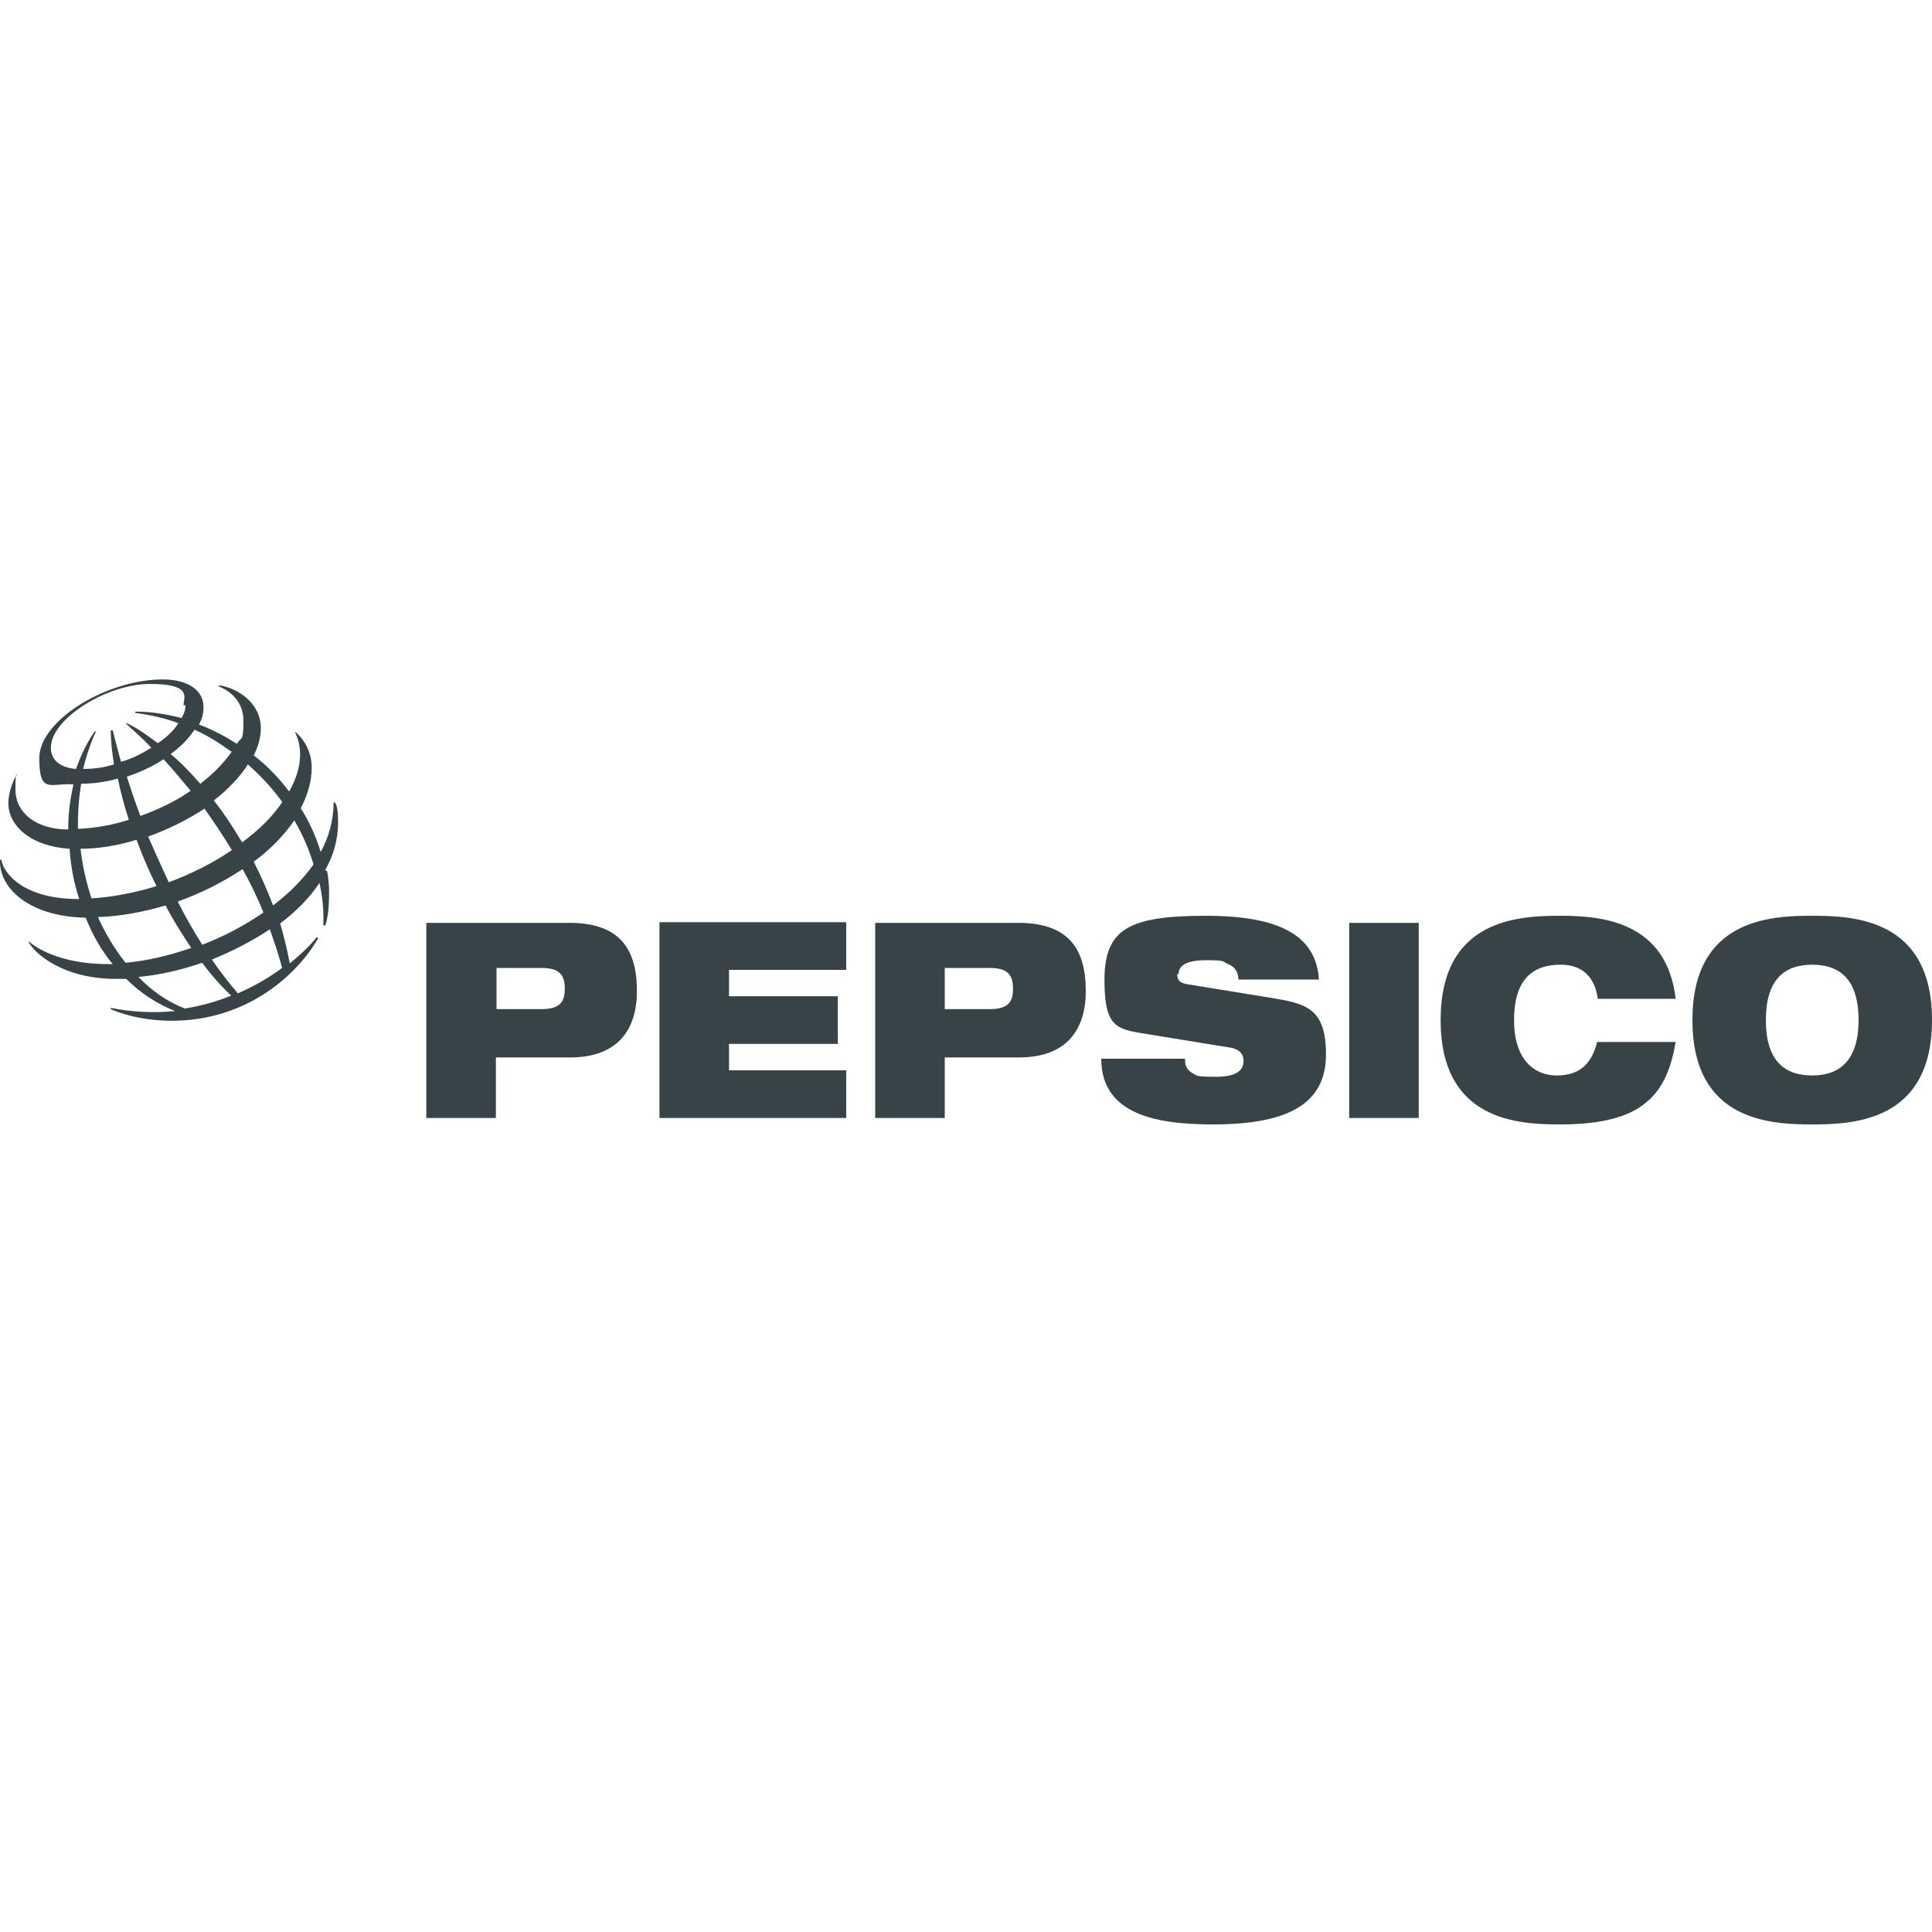 <?xml version="1.0" encoding="UTF-8"?>
<svg xmlns="http://www.w3.org/2000/svg" id="Layer_1" version="1.1" viewBox="0 0 300 300">
  <defs>
    <style>
      .st0 {
        fill: #374347;
      }
    </style>
  </defs>
  <path class="st0" d="M48.7,134.2c-1.6,2.3-3.8,4.5-6.3,6.4-.9-2.4-1.9-4.6-3-6.8,2.6-1.9,4.7-4.1,6.3-6.4,1.3,2.2,2.3,4.5,3,6.9M43.8,124.6c-1.5,2.2-3.6,4.3-6.2,6.2-1.4-2.3-2.8-4.5-4.4-6.5,2.2-1.7,4-3.6,5.3-5.6,2,1.8,3.8,3.7,5.3,5.8M36,116.7c-1.2,1.7-2.8,3.4-4.9,5-1.5-1.7-3-3.3-4.6-4.6,1.6-1.2,2.8-2.4,3.7-3.8,2,.9,3.9,2.1,5.7,3.4M28.8,109.5c0,.7-.2,1.3-.6,2-2.3-.6-4.7-1-7.2-1v.2c2.3.3,4.6.8,6.7,1.6-.7,1.1-1.8,2.2-3.2,3.1-1.7-1.3-3.3-2.4-4.8-3.1h-.2c1.3,1.2,2.7,2.4,4,3.8-1.4.9-3,1.7-4.7,2.2-.5-1.7-.9-3.4-1.3-4.9h-.3c0,1.7.2,3.4.5,5.3-1.6.5-3.2.7-4.8.7.8-3.2,1.7-5.2,2-5.8h-.2c-.3.4-1.7,2.4-2.9,5.8-2.5-.2-3.9-1.4-3.9-3.3,0-4.5,8.7-9.9,15.4-9.9s5.2,2.2,5.2,3.3M12.1,127.9c0-2.3.2-4.4.5-6.2,2,0,3.9-.3,5.7-.8.4,2,1,4.2,1.7,6.4-2.5.8-5.2,1.3-7.9,1.4,0-.3,0-.5,0-.8M12.4,131.8c2.9,0,5.9-.5,8.8-1.4.9,2.4,1.9,4.8,3.1,7.2-3.3,1-6.7,1.7-10.1,1.9-.8-2.5-1.4-5.1-1.7-7.7M15.2,142.4c3.5-.1,7.1-.8,10.5-1.8,1.2,2.3,2.6,4.5,4,6.6-3.5,1.2-6.9,2-10.2,2.3-1.7-2.1-3.1-4.5-4.3-7.1M21.5,151.7c3.3-.3,6.7-1.1,9.9-2.2,1.4,1.9,2.9,3.6,4.5,5.1-2.2.9-4.7,1.6-7.2,2-2.6-1-5.1-2.7-7.2-4.9M37.7,135c1.2,2.2,2.3,4.4,3.2,6.7-2.9,2-6.1,3.7-9.5,5-1.3-2.1-2.6-4.3-3.8-6.7,3.6-1.3,7-3,10-5M21.8,126.7c-.8-2.1-1.5-4.2-2.1-6.1,2.1-.7,4-1.6,5.7-2.7,1.4,1.5,2.8,3.2,4.2,4.9-2.3,1.6-5,2.9-7.8,3.9M31.7,125.5c1.5,2.1,2.9,4.2,4.3,6.5-2.9,2-6.3,3.7-9.8,5-1.1-2.4-2.2-4.8-3.2-7.1,3.1-1.1,6.1-2.6,8.7-4.3M36.9,154.2c-1.3-1.5-2.7-3.3-4-5.2,3.2-1.3,6.3-2.9,9-4.7.7,2,1.4,4,1.9,6-2,1.5-4.4,2.9-7,4M50.5,135.1c1.3-2.3,2-4.8,2-7.4s-.4-2.9-.5-3.1h-.2c0,2.7-.7,5.3-2,7.7-.7-2.3-1.7-4.6-3.1-6.8,1.1-2.1,1.7-4.2,1.7-6.3,0-3.4-2.2-5.3-2.5-5.5h-.1c.3.6.8,1.7.8,3.5s-.6,3.8-1.7,5.7c-1.6-2.1-3.4-4-5.5-5.6.7-1.4,1.1-2.8,1.1-4.2,0-4.1-3.8-6.3-6.5-6.7v.2c.8.3,3.8,1.7,3.8,5.3s-.4,2.4-1,3.6c-1.9-1.2-3.8-2.2-5.9-3,.5-.9.7-1.8.7-2.7,0-2.8-2.7-4.3-6.3-4.3-8.8,0-19.2,6.4-19.2,12.2s1.8,3.8,5.3,4.1c-.4,1.9-.8,4.1-.8,6.6s0,.3,0,.4c-5,0-8.2-2.6-8.2-6.2s.2-1.9.3-2.2h-.2c-.2.4-1.2,2.3-1.2,4.3,0,3.5,3.4,6.7,9.5,7.1.2,2.8.7,5.4,1.5,7.8,0,0,0,0-.1,0-8.5,0-11.6-3.9-12-6.1H0c-.2,4.1,4.1,8.8,13.3,9,1.1,2.7,2.5,5.2,4.2,7.2-.3,0-.6,0-.9,0-5.3,0-9.8-1.5-12.1-3.5h-.1c.9,1.8,5.3,5.8,13.6,5.8s1.1,0,1.6,0c2.2,2.2,4.8,3.9,7.6,5-3.2.3-6.5.2-10-.5v.2c.9.4,4.3,1.8,9.5,1.8,11.7,0,19.5-7.2,22.7-12.8l-.2-.2c-1.1,1.4-2.5,2.7-4.2,4.1-.4-2.1-.9-4.2-1.5-6.2,2.5-1.9,4.6-4,6.1-6.3.5,2.2.7,4.4.6,6.6h.3c.4-1.1.6-2.7.6-5.2,0-1.1-.1-2.1-.3-3.2M87.7,153.6c0,2.2-1,3.1-3.7,3.1h-6.9v-6.4h6.9c2.7,0,3.7.9,3.7,3.2M98.9,153.9c0-6.7-2.8-10.6-10.5-10.6h-22.2v30.3h10.8v-9.4h11.5c7.6,0,10.4-4.5,10.4-10.3M102.4,173.6h29v-7.4h-18.2v-4.1h16.9v-7.4h-16.9v-4.1h18.2v-7.4h-29v30.3ZM157.3,153.6c0,2.2-1,3.1-3.7,3.1h-6.9v-6.4h6.9c2.7,0,3.7.9,3.7,3.2M168.6,153.9c0-6.7-2.8-10.6-10.5-10.6h-22.2v30.3h10.8v-9.4h11.5c7.6,0,10.4-4.5,10.4-10.3M183,151.3c0-1.3,1.1-2.2,4.3-2.2s2.4.2,3.4.6c1,.4,1.6,1.2,1.6,2.4h12.5c-.4-6.4-5.4-9.9-17.5-9.9s-15.8,2.1-15.8,10,2.2,7.6,7.4,8.5l12.3,2c1.4.3,1.9,1.1,1.9,2,0,1.4-.9,2.5-4.3,2.5s-2.9-.2-3.7-.6c-.8-.5-1.1-1.1-1.1-2.2h-13c0,8.9,9.1,10.2,17.4,10.2,12.1,0,17.5-3.5,17.5-10.9s-3.4-7.9-8.8-8.8l-12.9-2.1c-1.1-.2-1.4-.7-1.4-1.6M209.5,173.6h10.8v-30.3h-10.8v30.3ZM260.1,161.8h-12.1c-.9,3.6-2.9,5.2-6.3,5.2s-6.6-2.4-6.6-8.6,2.8-8.6,7.2-8.6,5.5,3.1,5.8,5.3h12.1c-1.4-12-11.4-12.9-17.9-12.9s-18.6.5-18.6,16.2,12.1,16.2,18.6,16.2,10.7-1.2,13.3-3.4c2.7-2.2,3.9-5.4,4.6-9.4M288.6,158.4c0,6.1-2.8,8.6-7.2,8.6-4.4,0-7.2-2.4-7.2-8.6s2.8-8.6,7.2-8.6,7.2,2.4,7.2,8.6M300,158.4c0-15.7-12.1-16.2-18.6-16.2s-18.6.5-18.6,16.2,12.1,16.2,18.6,16.2,18.6-.5,18.6-16.2"></path>
</svg>
